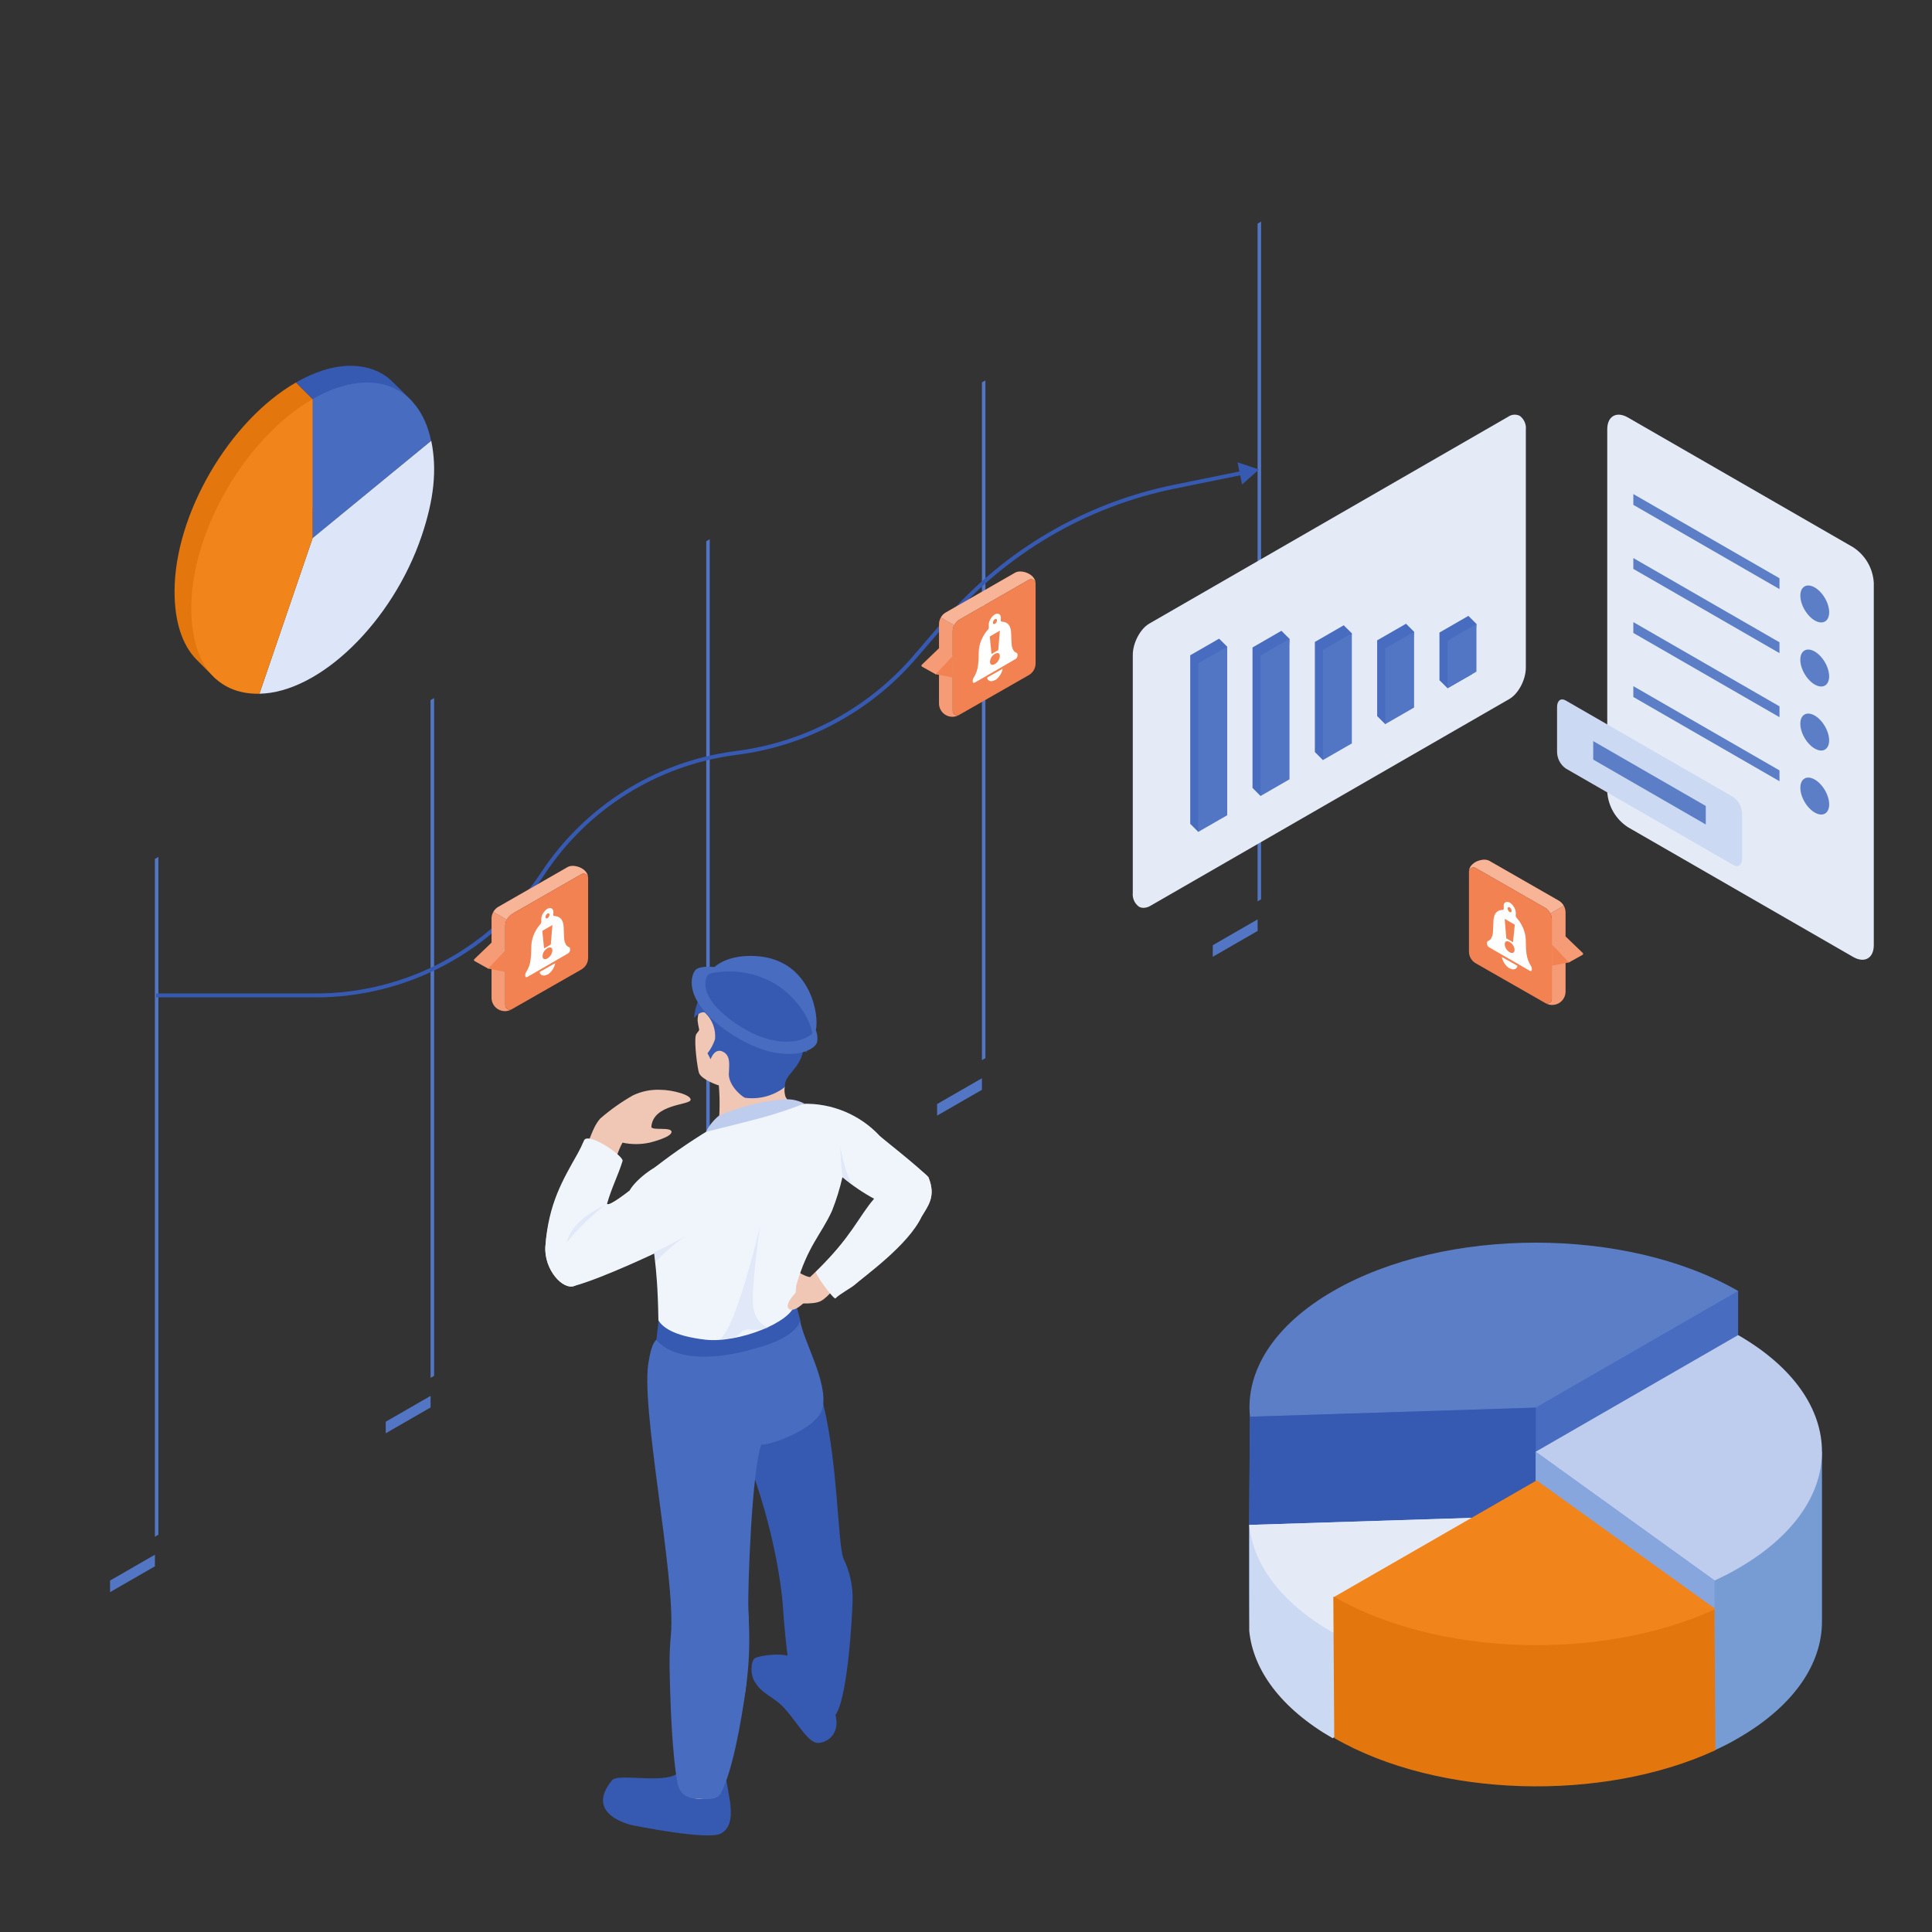 <svg width="100" height="100" viewBox="0 0 100 100" fill="none" xmlns="http://www.w3.org/2000/svg">
<rect x="0" y="0" width="100" height="100" fill="#333333" stroke="none"/>
<g clip-path="url(#clip0_8404_15157)">
<path d="M65.093 46.655L65.273 46.55V11.469L65.093 11.574V46.655Z" fill="#5376C4"/>
<path d="M50.824 54.876L51.004 54.771V19.69L50.824 19.793V54.876Z" fill="#5376C4"/>
<path d="M36.556 63.096L36.736 62.993V27.91L36.556 28.015V63.096Z" fill="#5376C4"/>
<path d="M22.286 71.318L22.469 71.213V36.132L22.286 36.237V71.318Z" fill="#5376C4"/>
<path d="M8.017 79.54L8.199 79.435V44.355L8.017 44.457V79.54Z" fill="#5376C4"/>
<path d="M62.772 49.523L65.094 48.186V47.587L62.772 48.925V49.523Z" fill="#5376C4"/>
<path d="M65.166 24.3L64.054 23.928L64.288 25.078L65.166 24.3ZM60.777 25.194L60.757 25.094L60.777 25.194ZM48.971 32.123L48.895 32.056L48.971 32.123ZM47.356 34.002L47.433 34.069L47.356 34.002ZM38.225 38.957L38.211 38.857L38.225 38.957ZM38.001 38.987L38.014 39.088L38.001 38.987ZM28.109 45.193L28.193 45.249L28.109 45.193ZM64.25 24.383L60.757 25.094L60.797 25.293L64.291 24.582L64.25 24.383ZM48.895 32.056L47.279 33.936L47.433 34.069L49.049 32.189L48.895 32.056ZM38.211 38.857L37.987 38.887L38.014 39.088L38.238 39.058L38.211 38.857ZM16.336 51.422H8.078V51.625H16.336V51.422ZM28.024 45.137C25.43 49.061 21.04 51.422 16.336 51.422V51.625C21.108 51.625 25.562 49.23 28.193 45.249L28.024 45.137ZM37.987 38.887C33.92 39.434 30.287 41.712 28.024 45.137L28.193 45.249C30.424 41.873 34.005 39.627 38.014 39.088L37.987 38.887ZM47.279 33.936C44.961 36.632 41.734 38.383 38.211 38.857L38.238 39.058C41.811 38.578 45.083 36.802 47.433 34.069L47.279 33.936ZM60.757 25.094C56.139 26.034 51.966 28.483 48.895 32.056L49.049 32.189C52.091 28.65 56.224 26.224 60.797 25.293L60.757 25.094Z" fill="#3659B2"/>
<path d="M48.503 57.745L50.824 56.408V55.81L48.503 57.147V57.745Z" fill="#5376C4"/>
<path d="M34.233 65.967L36.555 64.628V64.029L34.233 65.367V65.967Z" fill="#5376C4"/>
<path d="M19.966 74.187L22.287 72.849V72.251L19.966 73.588V74.187Z" fill="#5376C4"/>
<path d="M5.696 82.409L8.018 81.072V80.471L5.696 81.81V82.409Z" fill="#5376C4"/>
<path d="M59.545 46.885C59.437 46.95 59.314 46.986 59.188 46.99C59.104 46.991 59.02 46.969 58.947 46.927C58.837 46.845 58.75 46.736 58.695 46.611C58.64 46.485 58.619 46.347 58.633 46.211V33.901C58.633 33.279 59.017 32.549 59.486 32.278L78.065 21.569C78.152 21.508 78.253 21.472 78.358 21.465C78.463 21.457 78.568 21.477 78.663 21.524C78.774 21.607 78.861 21.717 78.916 21.843C78.972 21.97 78.992 22.109 78.977 22.247V34.557C78.977 35.182 78.592 35.909 78.124 36.18L59.545 46.885Z" fill="#E4EBF7"/>
<path d="M74.506 35.207L74.925 35.623L76.195 34.894L76.42 32.294L76.003 31.878L74.506 32.741V35.207Z" fill="#476CC0"/>
<path d="M71.282 37.066L71.699 37.482L72.776 36.203L73.193 32.701L72.776 32.285L71.282 33.145V37.066Z" fill="#476CC0"/>
<path d="M68.057 38.925L68.474 39.341L69.551 38.062L69.971 32.781L69.551 32.365L68.057 33.227V38.925Z" fill="#476CC0"/>
<path d="M64.83 40.783L65.247 41.199L66.325 39.92L66.744 33.066L66.325 32.65L64.83 33.513V40.783Z" fill="#476CC0"/>
<path d="M61.606 42.642L62.023 43.058L63.1 41.779L63.52 33.473L63.1 33.057L61.606 33.917V42.642Z" fill="#476CC0"/>
<path d="M74.925 35.624L76.42 34.764V32.295L74.925 33.158V35.624Z" fill="#5376C4"/>
<path d="M71.699 37.482L73.193 36.622V32.701L71.699 33.564V37.482Z" fill="#5376C4"/>
<path d="M68.474 39.341L69.971 38.48V32.781L68.474 33.643V39.341Z" fill="#5376C4"/>
<path d="M65.247 41.2L66.744 40.337V33.066L65.247 33.929V41.2Z" fill="#5376C4"/>
<path d="M62.023 43.058L63.52 42.197V33.473L62.023 34.335V43.058Z" fill="#5376C4"/>
<path d="M15.32 26.992L16.182 20.656L15.32 19.796C11.85 21.796 9.035 26.638 9.035 30.613C9.035 32.163 9.422 33.355 10.139 34.108C10.223 34.199 11.156 35.123 11.156 35.123C11.156 35.123 11.695 35.062 12.563 35.046L15.32 26.992Z" fill="#E3770E"/>
<path d="M15.32 26.993L21.453 21.955C21.369 21.564 21.327 21.166 21.327 20.766C21.327 20.766 20.291 19.706 20.036 19.513C18.877 18.672 17.183 18.724 15.323 19.796L16.185 20.657L15.32 26.993Z" fill="#3659B2"/>
<path d="M16.181 27.853L22.314 22.818C21.695 19.841 19.141 18.952 16.181 20.656V27.853Z" fill="#476CC0"/>
<path d="M16.181 27.853L13.427 35.907C16.546 35.852 20.309 32.202 21.82 27.753C22.466 25.846 22.627 24.3 22.321 22.815L16.181 27.853Z" fill="#DCE6F8"/>
<path d="M16.182 27.853V20.656C12.711 22.657 9.9 27.502 9.9 31.474C9.9 34.312 11.191 35.948 13.428 35.909L16.182 27.853Z" fill="#F1841B"/>
<path d="M64.697 84.404C64.597 83.355 64.697 73.328 64.697 73.328C67.335 69.983 74.452 65.23 89.965 66.82V77.905L79.489 83.942L64.697 84.404Z" fill="#476CC0"/>
<path d="M64.697 73.328C64.463 70.99 65.911 68.608 69.013 66.82C74.799 63.486 84.179 63.486 89.965 66.82L79.489 72.856L64.697 73.328Z" fill="#5C7EC7"/>
<path d="M64.699 84.404C64.598 83.355 64.699 73.328 64.699 73.328L79.49 72.86V83.937L64.699 84.404Z" fill="#3659B2"/>
<path d="M79.444 83.932L68.975 89.969C66.29 88.423 64.854 86.429 64.66 84.405V78.93L79.451 78.462L79.444 83.932Z" fill="#CCD9F2"/>
<path d="M79.445 78.46L68.976 84.496C66.291 82.948 64.856 80.956 64.661 78.929L79.445 78.46Z" fill="url(#paint0_linear_8404_15157)"/>
<path d="M94.305 75.14V83.932C94.305 86.118 92.859 88.301 89.966 89.968C89.575 90.202 89.167 90.403 88.746 90.597L79.49 83.932V75.14H94.305Z" fill="#769CD3"/>
<path d="M79.49 75.14L89.966 69.103C92.859 70.77 94.305 72.954 94.305 75.14C94.305 77.326 92.859 79.509 89.966 81.178C89.575 81.412 89.167 81.611 88.746 81.807L79.49 75.142V75.14Z" fill="#BECCED"/>
<path d="M88.744 81.805V90.597L79.489 83.932V75.14L88.744 81.805Z" fill="#87A6DD"/>
<path d="M88.744 83.282L88.791 90.59C82.974 93.279 74.454 93.071 69.061 89.961L69.012 82.653L79.489 82.018L88.744 83.282Z" fill="#E3770E"/>
<path d="M79.538 76.624L88.791 83.282C82.974 85.971 74.454 85.762 69.061 82.653L79.538 76.624Z" fill="#F1841B"/>
<path d="M95.916 49.53L84.262 42.816C83.951 42.614 83.692 42.343 83.506 42.023C83.32 41.703 83.212 41.343 83.191 40.974V22.218C83.191 21.542 83.672 21.269 84.262 21.61L95.916 28.324C96.227 28.526 96.486 28.797 96.672 29.117C96.858 29.438 96.966 29.797 96.987 30.166V48.922C96.987 49.598 96.507 49.871 95.916 49.53Z" fill="#E4EBF7"/>
<path d="M93.408 31.566C93.115 31.066 93.112 30.523 93.401 30.355C93.69 30.186 94.162 30.455 94.456 30.955C94.749 31.456 94.752 31.998 94.463 32.167C94.173 32.336 93.701 32.067 93.408 31.566Z" fill="#5C7EC7"/>
<path d="M84.541 26.131L92.106 30.491V29.93L84.541 25.572V26.131Z" fill="#5C7EC7"/>
<path d="M93.406 34.883C93.113 34.382 93.11 33.84 93.399 33.671C93.688 33.502 94.16 33.771 94.454 34.272C94.747 34.772 94.75 35.315 94.461 35.483C94.171 35.652 93.699 35.383 93.406 34.883Z" fill="#5C7EC7"/>
<path d="M84.541 29.446L92.106 33.806V33.245L84.541 28.885V29.446Z" fill="#5C7EC7"/>
<path d="M93.406 38.197C93.113 37.696 93.11 37.154 93.399 36.985C93.688 36.816 94.16 37.085 94.454 37.586C94.747 38.086 94.75 38.629 94.461 38.797C94.171 38.966 93.699 38.697 93.406 38.197Z" fill="#5C7EC7"/>
<path d="M84.541 32.761L92.106 37.121V36.56L84.541 32.2V32.761Z" fill="#5C7EC7"/>
<path d="M93.408 41.51C93.115 41.009 93.112 40.467 93.401 40.298C93.69 40.129 94.162 40.398 94.456 40.898C94.749 41.399 94.752 41.941 94.463 42.11C94.173 42.279 93.701 42.01 93.408 41.51Z" fill="#5C7EC7"/>
<path d="M84.541 36.076L92.106 40.436V39.875L84.541 35.515V36.076Z" fill="#5C7EC7"/>
<path d="M81.038 39.774L89.722 44.775C89.97 44.917 90.172 44.775 90.172 44.436V42.117C90.169 41.948 90.128 41.783 90.049 41.634C89.971 41.485 89.859 41.356 89.722 41.259L81.043 36.258C80.794 36.113 80.593 36.258 80.593 36.597V38.916C80.595 39.084 80.636 39.249 80.713 39.398C80.791 39.547 80.902 39.676 81.038 39.774Z" fill="#CCD9F2"/>
<path d="M82.465 39.316L88.291 42.674V41.717L82.465 38.36V39.316Z" fill="#5C7EC7"/>
<path d="M41.01 85.785C40.49 85.507 39.255 85.698 39.063 85.836C38.871 85.974 38.803 86.697 39.096 87.094C39.459 87.704 40.141 87.859 40.67 88.497C41.331 89.247 41.853 90.241 42.357 90.213C42.56 90.203 42.755 90.13 42.915 90.005C43.075 89.879 43.191 89.706 43.247 89.511C43.512 88.719 42.678 87.604 42.561 86.94C42.078 86.511 41.559 86.124 41.01 85.785Z" fill="#3659B2"/>
<path d="M42.611 72.653L38.061 73.605C38.061 73.605 38.406 75.351 38.827 75.865C40.432 80.254 40.544 83.454 40.544 83.454C40.544 83.454 40.757 86.542 41.179 88.099C41.491 89.247 42.029 89.069 42.453 89.069C42.877 89.069 43.241 89.123 43.524 88.099C44.014 86.332 44.131 82.867 44.131 82.867C44.153 82.094 43.985 81.327 43.641 80.635C43.351 79.653 43.372 75.835 42.611 72.653Z" fill="#3659B2"/>
<path d="M35.199 91.647C34.73 92.435 32.038 91.746 31.685 92.138C30.181 93.96 32.743 94.476 32.743 94.476C32.743 94.476 36.733 95.294 37.342 94.888C38.239 94.343 37.637 92.842 37.546 91.72C37.202 91.678 35.311 91.636 35.199 91.647Z" fill="#3659B2"/>
<path d="M35.561 85.654C35.763 89.471 35.069 92.019 35.069 92.019C35.087 92.309 35.213 92.582 35.421 92.785C35.629 92.987 35.906 93.105 36.196 93.116C37.068 93.116 37.515 92.667 37.529 92.019C37.56 90.081 38.518 88.513 38.607 87.246C38.724 86.348 38.459 85.043 38.459 85.043C38.459 85.043 35.402 85.219 35.561 85.654Z" fill="#F0C6B4"/>
<path d="M33.975 69.35C33.975 69.35 33.741 69.45 33.589 70.392C33.085 72.618 34.995 81.614 34.725 84.62C34.673 85.159 34.651 85.701 34.657 86.243C34.685 87.879 34.77 90.684 35.069 92.302C35.222 93.118 35.981 93.106 36.196 93.104C36.412 93.102 37.093 93.237 37.318 92.809C37.909 91.671 38.352 89.214 38.609 87.374C38.765 86.243 38.816 85.101 38.761 83.961C38.761 83.811 38.761 83.615 38.736 83.274C38.698 82.252 38.909 76.078 39.41 74.766C39.734 74.86 42.388 73.951 42.58 72.849C42.868 71.55 41.554 69.343 41.409 68.328C40.987 68.216 33.975 69.35 33.975 69.35Z" fill="#476CC0"/>
<path d="M38.827 68.328H34.09L33.975 69.35C33.975 69.35 35.057 70.986 39.155 69.775C41.34 69.198 41.42 68.328 41.42 68.328L41.158 67.337L38.827 68.328Z" fill="#3659B2"/>
<path d="M45.11 58.785C44.895 58.804 43.634 60.597 43.634 60.597C44.15 61.14 44.741 61.607 45.389 61.983C44.548 62.949 44.009 64.146 41.938 66.095C41.753 66.121 41.217 65.782 41.217 65.782L40.915 67.419C40.915 67.419 42.086 67.573 42.501 67.334C42.915 67.096 43.252 66.565 43.505 66.346C44.014 65.894 47.019 64.431 47.699 62.967C48.064 62.369 48.453 61.906 48.055 60.924C47.591 60.405 46.424 59.998 45.11 58.785Z" fill="#F0C6B4"/>
<path d="M40.622 56.242C40.622 56.242 39.022 56.688 38.562 56.052C38.103 55.416 38.694 52.169 36.892 51.634C36.41 51.473 36.189 52.356 36.189 52.356C36.136 52.506 36.108 52.664 36.107 52.824C36.126 52.981 36.153 53.137 36.189 53.291C36.189 53.369 36.056 53.464 36.016 53.579C35.915 53.969 36.112 55.391 36.189 55.559C36.372 55.917 37.206 56.183 37.206 56.183C37.266 56.892 37.259 57.604 37.185 58.311C37.15 58.35 38.651 58.233 38.651 58.233L40.971 57.207C40.852 57.073 40.747 56.926 40.659 56.77C40.602 56.6 40.589 56.418 40.622 56.242Z" fill="#F0C6B4"/>
<path d="M33.898 64.127C34.086 63.347 33.898 60.42 33.898 60.42C34.935 59.614 36.025 58.877 37.159 58.215C38.841 57.458 41.214 57.133 41.535 57.133C42.283 57.108 43.027 57.244 43.718 57.531C44.409 57.818 45.03 58.25 45.539 58.797C45.555 58.832 47.621 60.448 48.055 60.939C48.453 61.92 48.055 62.383 47.699 62.982C47.019 64.445 44.716 66.077 44.208 66.528C44.077 66.643 43.421 67.007 43.245 67.204C43.168 67.293 42.142 65.913 42.238 65.82C44.063 64.036 44.447 62.963 45.243 62.047C44.661 61.731 44.112 61.358 43.604 60.934C43.469 61.526 43.289 62.106 43.065 62.671C42.498 63.917 41.809 64.476 41.214 66.533C41.188 66.783 41.132 67.494 41.132 67.494C41.001 68.429 38.209 69.539 36.499 69.341C34.788 69.142 34.264 68.651 34.079 68.34C34.025 64.897 33.715 64.906 33.898 64.127Z" fill="#F0F5FC"/>
<path opacity="0.3" d="M39.779 68.721C39.529 68.632 38.978 68.323 38.966 67.349C38.95 66.081 39.351 63.402 39.351 63.402C39.351 63.402 38.114 68.758 37.263 69.303C37.494 69.3 37.724 69.282 37.952 69.249C38.315 69.09 38.343 68.884 38.599 68.826C38.854 68.768 38.924 68.917 39.681 68.763L39.779 68.721Z" fill="#BECCED"/>
<path d="M34.184 56.408C33.694 56.386 33.205 56.484 32.762 56.696C32.158 57.039 31.59 57.441 31.066 57.897C30.619 58.418 30.57 59.001 30.129 59.791C29.363 61.151 28.389 62.294 28.229 64.52C28.154 65.71 29.14 66.809 29.75 66.554C31.155 65.691 33.275 65.151 33.978 64.635C34.107 64.59 32.572 61.638 32.572 61.638C32.572 61.638 31.439 62.531 31.326 62.379C31.661 61.198 31.717 60.055 32.221 59.143C32.684 59.243 33.163 59.243 33.627 59.143C33.627 59.143 34.758 58.87 34.758 58.589C34.758 58.309 33.758 58.533 33.713 58.332C33.798 57.144 35.665 57.207 35.742 56.941C35.819 56.674 34.779 56.408 34.184 56.408Z" fill="#F0C6B4"/>
<path d="M28.227 64.52C28.386 62.295 29.129 61.077 29.895 59.716C30.018 59.495 30.129 59.267 30.227 59.034C30.424 58.552 32.305 59.84 32.223 60.095C31.989 60.857 31.673 61.425 31.42 62.309C31.535 62.463 32.568 61.642 32.575 61.638C32.961 60.962 34.121 60.151 34.779 60.067C35.482 59.98 36.023 60.471 36.314 61.138C36.498 61.543 36.556 61.995 36.478 62.433C36.401 62.872 36.192 63.276 35.88 63.595C35.498 64.111 34.501 64.656 34.041 64.799C34.041 64.799 31.242 66.138 29.747 66.554C29.138 66.809 28.152 65.71 28.227 64.52Z" fill="#F0F5FC"/>
<path d="M41.217 66.881C41.217 66.881 40.589 67.487 40.823 67.735C41.057 67.982 41.685 67.414 41.746 67.255C41.697 66.617 41.217 66.881 41.217 66.881Z" fill="#F0C6B4"/>
<path opacity="0.3" d="M29.335 64.319C29.916 63.592 30.585 62.941 31.328 62.379C31.328 62.379 29.606 63.064 29.335 64.319Z" fill="#BECCED"/>
<path d="M41.612 53.476C41.7 53.42 41.776 53.346 41.835 53.259C41.894 53.172 41.934 53.074 41.954 52.971C41.84 53.022 41.717 53.051 41.593 53.056C41.62 52.645 41.557 52.233 41.406 51.85C41.255 51.467 41.022 51.122 40.721 50.839L40.644 51.089C40.644 51.089 39.953 50.098 39.082 49.956C39.091 50.056 39.084 50.158 39.063 50.257C39.063 50.257 37.592 49.867 36.68 50.43C36.746 50.439 36.809 50.464 36.863 50.502C36.918 50.539 36.963 50.589 36.994 50.648C36.69 50.898 36.439 51.206 36.255 51.555C36.071 51.903 35.959 52.285 35.924 52.677C36.345 52.256 36.502 52.429 36.502 52.429C36.684 52.602 36.825 52.815 36.913 53.05C37.001 53.285 37.034 53.537 37.011 53.787C36.925 54.052 36.792 54.299 36.62 54.517L36.781 54.828C36.781 54.828 37.001 54.145 37.496 54.481C37.828 54.715 37.73 55.183 37.73 55.494C37.653 56.071 38.259 56.663 38.552 56.819C38.918 56.87 39.291 56.846 39.648 56.75C40.005 56.654 40.339 56.488 40.63 56.261C40.55 55.639 41.452 55.325 41.586 54.288L41.74 54.481C41.783 54.285 41.749 54.079 41.644 53.906C41.827 53.917 42.008 53.944 42.185 53.988C42.156 53.853 42.085 53.731 41.982 53.639C41.879 53.547 41.749 53.49 41.612 53.476Z" fill="#3659B2"/>
<path d="M35.977 50.231C36.143 50.014 36.661 50.023 36.979 50.051C37.701 49.434 38.884 49.399 39.676 49.558C41.974 50.025 42.407 52.527 42.229 53.322C42.309 53.52 42.33 53.736 42.292 53.946C42.135 54.481 40.329 55.192 37.741 53.446C35.44 51.893 35.703 50.587 35.977 50.231Z" fill="#476CC0"/>
<path d="M42.041 53.5C41.945 52.665 41.017 51.27 39.626 50.671C38.715 50.274 37.702 50.177 36.733 50.395L36.608 50.503C36.14 51.471 37.398 52.682 38.904 53.458C39.778 53.904 41.23 54.199 42.041 53.5Z" fill="#3659B2"/>
<path opacity="0.3" d="M43.496 59.302C43.496 59.302 43.679 60.6 44.107 61.313C43.639 60.936 43.615 60.922 43.615 60.922C43.539 60.386 43.499 59.844 43.496 59.302Z" fill="#BECCED"/>
<path d="M40.694 56.899C39.498 56.986 38.325 57.271 37.222 57.74C36.938 57.971 36.705 58.259 36.538 58.584C36.538 58.584 38.309 58.152 39.41 57.859C40.162 57.651 40.903 57.403 41.629 57.118C41.34 56.969 41.019 56.893 40.694 56.899Z" fill="#BECCED"/>
<path opacity="0.3" d="M35.639 63.912C35.639 63.912 33.999 64.779 33.863 64.819L33.922 65.315C33.922 65.315 34.924 64.281 35.639 63.912Z" fill="#BECCED"/>
<path d="M80.679 46.617L77.09 44.559C76.777 44.377 76.033 44.621 76.033 45.127C76.033 45.086 76.043 45.046 76.064 45.01C76.084 44.974 76.114 44.945 76.149 44.924C76.185 44.904 76.225 44.893 76.266 44.894C76.307 44.894 76.347 44.905 76.383 44.926L79.97 46.984C80.088 47.052 80.183 47.155 80.242 47.278L80.939 46.881C80.878 46.771 80.788 46.68 80.679 46.617Z" fill="#F38252"/>
<path d="M80.243 47.278C80.294 47.374 80.321 47.481 80.322 47.59V51.707C80.322 51.748 80.312 51.788 80.291 51.824C80.271 51.859 80.242 51.889 80.206 51.91C80.171 51.93 80.13 51.941 80.09 51.941C80.049 51.941 80.008 51.931 79.973 51.911C80.076 51.975 80.195 52.011 80.317 52.015C80.439 52.019 80.56 51.991 80.668 51.933C80.775 51.875 80.866 51.79 80.93 51.686C80.993 51.582 81.029 51.462 81.032 51.34V47.224C81.031 47.103 80.999 46.985 80.94 46.881L80.243 47.278Z" fill="#F38252"/>
<path opacity="0.4" d="M80.679 46.617L77.09 44.559C76.777 44.377 76.033 44.621 76.033 45.127C76.033 45.086 76.043 45.046 76.064 45.01C76.084 44.974 76.114 44.945 76.149 44.924C76.185 44.904 76.225 44.893 76.266 44.894C76.307 44.894 76.347 44.905 76.383 44.926L79.97 46.984C80.088 47.052 80.183 47.155 80.242 47.278L80.939 46.881C80.878 46.771 80.788 46.68 80.679 46.617Z" fill="white"/>
<path opacity="0.2" d="M80.243 47.278C80.294 47.374 80.321 47.481 80.322 47.59V51.707C80.322 51.748 80.312 51.788 80.291 51.824C80.271 51.859 80.242 51.889 80.206 51.91C80.171 51.93 80.13 51.941 80.09 51.941C80.049 51.941 80.008 51.931 79.973 51.911C80.076 51.975 80.195 52.011 80.317 52.015C80.439 52.019 80.56 51.991 80.668 51.933C80.775 51.875 80.866 51.79 80.93 51.686C80.993 51.582 81.029 51.462 81.032 51.34V47.224C81.031 47.103 80.999 46.985 80.94 46.881L80.243 47.278Z" fill="white"/>
<path d="M76.383 44.926L79.97 46.984C80.077 47.045 80.165 47.133 80.227 47.24C80.289 47.347 80.321 47.468 80.321 47.591V51.707C80.321 51.748 80.311 51.788 80.29 51.824C80.27 51.86 80.241 51.889 80.205 51.91C80.17 51.931 80.129 51.941 80.089 51.942C80.048 51.942 80.007 51.931 79.972 51.911L76.385 49.861C76.278 49.8 76.189 49.711 76.127 49.604C76.065 49.497 76.033 49.376 76.033 49.252V45.127C76.033 45.086 76.043 45.046 76.064 45.01C76.084 44.975 76.114 44.945 76.149 44.925C76.185 44.904 76.225 44.893 76.266 44.894C76.307 44.894 76.347 44.905 76.383 44.926Z" fill="#F38252"/>
<path d="M81.186 49.821L80.328 49.981V48.875L81.22 49.718C81.228 49.725 81.234 49.736 81.237 49.746C81.24 49.758 81.239 49.769 81.235 49.78C81.232 49.791 81.225 49.8 81.216 49.807C81.208 49.815 81.197 49.819 81.186 49.821Z" fill="#F38252"/>
<path d="M80.324 48.875L81.032 48.47L81.924 49.327C81.93 49.334 81.935 49.342 81.938 49.35C81.941 49.359 81.942 49.368 81.94 49.378C81.939 49.387 81.936 49.395 81.931 49.403C81.926 49.411 81.919 49.417 81.911 49.422L81.205 49.816L80.324 48.875Z" fill="#F38252"/>
<path opacity="0.2" d="M80.324 48.875L81.032 48.47L81.924 49.327C81.93 49.334 81.935 49.342 81.938 49.35C81.941 49.359 81.942 49.368 81.94 49.378C81.939 49.387 81.936 49.395 81.931 49.403C81.926 49.411 81.919 49.417 81.911 49.422L81.205 49.816L80.324 48.875Z" fill="white"/>
<path d="M77.736 49.535C77.782 49.771 77.919 49.979 78.116 50.116H78.133C78.328 50.228 78.519 50.172 78.543 49.99L77.736 49.535Z" fill="white"/>
<path d="M77.172 48.59C77.236 48.484 77.271 48.365 77.275 48.242C77.288 48.06 77.292 47.876 77.299 47.689C77.311 47.31 77.464 47.112 77.759 47.095C77.83 47.095 77.845 47.067 77.835 46.967C77.815 46.801 77.862 46.705 77.974 46.686C78.033 46.676 78.094 46.688 78.145 46.72C78.214 46.763 78.273 46.819 78.319 46.885C78.37 46.946 78.408 47.016 78.432 47.092C78.455 47.168 78.464 47.248 78.456 47.327C78.447 47.366 78.449 47.406 78.462 47.444C78.475 47.482 78.498 47.516 78.529 47.541C78.753 47.803 78.901 48.12 78.958 48.459C78.972 48.571 78.978 48.684 78.977 48.797C78.975 48.995 78.987 49.193 79.016 49.389C79.045 49.599 79.118 49.8 79.23 49.979C79.269 50.033 79.29 50.099 79.288 50.165C79.288 50.262 79.249 50.285 79.162 50.236L78.126 49.638L77.292 49.156L77.185 49.093L77.076 49.029C77.033 49.004 77.001 48.966 76.983 48.92C76.949 48.838 76.964 48.733 77.016 48.705C77.079 48.685 77.134 48.644 77.172 48.59ZM77.965 48.568L78.315 48.77L78.405 47.861L77.882 47.558L77.965 48.568ZM78.139 49.288C78.289 49.374 78.394 49.314 78.394 49.168C78.389 49.084 78.363 49.003 78.318 48.931C78.274 48.86 78.212 48.8 78.139 48.759C77.989 48.671 77.884 48.725 77.884 48.873C77.889 48.957 77.915 49.04 77.96 49.112C78.004 49.185 78.066 49.245 78.139 49.288ZM78.139 46.964C78.129 46.956 78.116 46.951 78.102 46.95C78.089 46.949 78.076 46.952 78.064 46.959C78.052 46.965 78.043 46.976 78.037 46.988C78.032 47 78.03 47.013 78.032 47.027C78.034 47.063 78.045 47.099 78.064 47.13C78.082 47.162 78.108 47.189 78.139 47.209C78.195 47.241 78.242 47.209 78.242 47.147C78.241 47.11 78.231 47.074 78.212 47.041C78.194 47.009 78.168 46.982 78.137 46.962" fill="white"/>
<path d="M25.795 46.938L29.384 44.879C29.697 44.697 30.441 44.942 30.441 45.448C30.442 45.407 30.431 45.366 30.411 45.331C30.391 45.295 30.361 45.265 30.326 45.245C30.29 45.224 30.25 45.214 30.209 45.214C30.168 45.214 30.127 45.225 30.092 45.246L26.505 47.304C26.387 47.373 26.292 47.475 26.233 47.598L25.536 47.201C25.596 47.091 25.686 47 25.795 46.938Z" fill="#F38252"/>
<path d="M26.232 47.598C26.181 47.694 26.154 47.802 26.152 47.911V52.027C26.152 52.068 26.163 52.108 26.183 52.144C26.204 52.18 26.233 52.209 26.268 52.23C26.304 52.251 26.344 52.261 26.385 52.262C26.426 52.262 26.466 52.251 26.502 52.231C26.398 52.296 26.279 52.332 26.157 52.336C26.035 52.34 25.914 52.311 25.807 52.253C25.699 52.195 25.609 52.11 25.545 52.006C25.481 51.902 25.446 51.783 25.443 51.661V47.544C25.444 47.424 25.475 47.306 25.535 47.201L26.232 47.598Z" fill="#F38252"/>
<path opacity="0.4" d="M25.795 46.938L29.384 44.879C29.697 44.697 30.441 44.942 30.441 45.448C30.442 45.407 30.431 45.366 30.411 45.331C30.391 45.295 30.361 45.265 30.326 45.245C30.29 45.224 30.25 45.214 30.209 45.214C30.168 45.214 30.127 45.225 30.092 45.246L26.505 47.304C26.387 47.373 26.292 47.475 26.233 47.598L25.536 47.201C25.596 47.091 25.686 47 25.795 46.938Z" fill="white"/>
<path opacity="0.2" d="M26.232 47.598C26.181 47.694 26.154 47.802 26.152 47.911V52.027C26.152 52.068 26.163 52.108 26.183 52.144C26.204 52.18 26.233 52.209 26.268 52.23C26.304 52.251 26.344 52.261 26.385 52.262C26.426 52.262 26.466 52.251 26.502 52.231C26.398 52.296 26.279 52.332 26.157 52.336C26.035 52.34 25.914 52.311 25.807 52.253C25.699 52.195 25.609 52.11 25.545 52.006C25.481 51.902 25.446 51.783 25.443 51.661V47.544C25.444 47.424 25.475 47.306 25.535 47.201L26.232 47.598Z" fill="white"/>
<path d="M30.092 45.246L26.505 47.304C26.398 47.365 26.309 47.454 26.247 47.56C26.186 47.667 26.153 47.788 26.153 47.911V52.028C26.153 52.069 26.164 52.109 26.184 52.144C26.205 52.18 26.234 52.209 26.27 52.23C26.305 52.251 26.345 52.262 26.386 52.262C26.427 52.262 26.467 52.252 26.503 52.231L30.09 50.182C30.197 50.12 30.286 50.032 30.348 49.925C30.41 49.818 30.442 49.696 30.441 49.573V45.448C30.442 45.407 30.431 45.366 30.411 45.331C30.391 45.295 30.361 45.265 30.326 45.245C30.29 45.224 30.25 45.214 30.209 45.214C30.168 45.214 30.127 45.225 30.092 45.246Z" fill="#F38252"/>
<path d="M25.289 50.141L26.146 50.302V49.195L25.255 50.038C25.246 50.046 25.241 50.056 25.238 50.067C25.235 50.078 25.236 50.089 25.239 50.1C25.243 50.111 25.249 50.12 25.258 50.128C25.267 50.135 25.278 50.139 25.289 50.141Z" fill="#F38252"/>
<path d="M26.15 49.195L25.443 48.79L24.551 49.648C24.544 49.654 24.54 49.662 24.537 49.671C24.534 49.68 24.533 49.689 24.534 49.698C24.535 49.707 24.539 49.716 24.544 49.723C24.549 49.731 24.556 49.737 24.564 49.742L25.269 50.136L26.15 49.195Z" fill="#F38252"/>
<path opacity="0.2" d="M26.15 49.195L25.443 48.79L24.551 49.648C24.544 49.654 24.54 49.662 24.537 49.671C24.534 49.68 24.533 49.689 24.534 49.698C24.535 49.707 24.539 49.716 24.544 49.723C24.549 49.731 24.556 49.737 24.564 49.742L25.269 50.136L26.15 49.195Z" fill="white"/>
<path d="M28.738 49.855C28.692 50.091 28.556 50.3 28.359 50.437H28.342C28.146 50.548 27.956 50.492 27.932 50.31L28.738 49.855Z" fill="white"/>
<path d="M29.303 48.91C29.239 48.805 29.204 48.685 29.2 48.562C29.187 48.38 29.183 48.196 29.176 48.009C29.163 47.63 29.011 47.433 28.715 47.416C28.644 47.416 28.629 47.388 28.64 47.287C28.659 47.122 28.612 47.025 28.501 47.006C28.441 46.997 28.381 47.009 28.329 47.04C28.261 47.083 28.202 47.139 28.156 47.205C28.105 47.266 28.066 47.337 28.043 47.413C28.019 47.488 28.011 47.568 28.018 47.647C28.027 47.686 28.025 47.727 28.012 47.765C28 47.803 27.976 47.836 27.945 47.861C27.722 48.123 27.574 48.44 27.517 48.779C27.503 48.891 27.497 49.005 27.497 49.118C27.5 49.316 27.487 49.514 27.459 49.709C27.43 49.919 27.357 50.12 27.244 50.299C27.205 50.353 27.185 50.419 27.186 50.486C27.186 50.582 27.225 50.606 27.313 50.556L28.349 49.958L29.183 49.476L29.29 49.414L29.399 49.349C29.441 49.325 29.474 49.286 29.491 49.24C29.526 49.158 29.511 49.053 29.459 49.026C29.396 49.005 29.341 48.965 29.303 48.91ZM28.509 48.888L28.16 49.09L28.07 48.181L28.593 47.879L28.509 48.888ZM28.336 49.609C28.186 49.694 28.081 49.635 28.081 49.489C28.086 49.405 28.112 49.323 28.156 49.252C28.201 49.18 28.262 49.121 28.336 49.079C28.486 48.991 28.591 49.045 28.591 49.193C28.585 49.278 28.559 49.36 28.515 49.432C28.471 49.505 28.409 49.566 28.336 49.609ZM28.336 47.285C28.346 47.276 28.359 47.271 28.372 47.27C28.386 47.269 28.399 47.272 28.411 47.279C28.422 47.286 28.431 47.296 28.437 47.308C28.443 47.32 28.445 47.334 28.443 47.347C28.44 47.383 28.43 47.419 28.411 47.451C28.392 47.482 28.366 47.509 28.336 47.529C28.28 47.561 28.233 47.529 28.233 47.467C28.234 47.43 28.244 47.394 28.262 47.362C28.281 47.33 28.307 47.302 28.338 47.283" fill="white"/>
<path d="M48.956 31.701L52.545 29.642C52.858 29.46 53.602 29.704 53.602 30.21C53.602 30.169 53.591 30.129 53.571 30.093C53.551 30.058 53.521 30.028 53.486 30.008C53.45 29.987 53.41 29.977 53.369 29.977C53.328 29.977 53.287 29.988 53.252 30.009L49.665 32.067C49.547 32.136 49.452 32.238 49.393 32.361L48.696 31.964C48.757 31.854 48.846 31.763 48.956 31.701Z" fill="#F38252"/>
<path d="M49.392 32.361C49.341 32.458 49.314 32.565 49.313 32.674V36.791C49.312 36.832 49.323 36.872 49.343 36.907C49.364 36.943 49.393 36.973 49.429 36.993C49.464 37.014 49.504 37.025 49.545 37.025C49.586 37.025 49.627 37.015 49.662 36.994C49.559 37.059 49.44 37.095 49.318 37.099C49.196 37.103 49.075 37.075 48.967 37.017C48.859 36.959 48.769 36.873 48.705 36.769C48.641 36.665 48.606 36.546 48.603 36.424V32.308C48.604 32.187 48.636 32.069 48.695 31.965L49.392 32.361Z" fill="#F38252"/>
<path opacity="0.4" d="M48.956 31.701L52.545 29.642C52.858 29.46 53.602 29.704 53.602 30.21C53.602 30.169 53.591 30.129 53.571 30.093C53.551 30.058 53.521 30.028 53.486 30.008C53.45 29.987 53.41 29.977 53.369 29.977C53.328 29.977 53.287 29.988 53.252 30.009L49.665 32.067C49.547 32.136 49.452 32.238 49.393 32.361L48.696 31.964C48.757 31.854 48.846 31.763 48.956 31.701Z" fill="white"/>
<path opacity="0.2" d="M49.392 32.361C49.341 32.458 49.314 32.565 49.313 32.674V36.791C49.312 36.832 49.323 36.872 49.343 36.907C49.364 36.943 49.393 36.973 49.429 36.993C49.464 37.014 49.504 37.025 49.545 37.025C49.586 37.025 49.627 37.015 49.662 36.994C49.559 37.059 49.44 37.095 49.318 37.099C49.196 37.103 49.075 37.075 48.967 37.017C48.859 36.959 48.769 36.873 48.705 36.769C48.641 36.665 48.606 36.546 48.603 36.424V32.308C48.604 32.187 48.636 32.069 48.695 31.965L49.392 32.361Z" fill="white"/>
<path d="M53.252 30.009L49.665 32.067C49.558 32.128 49.469 32.217 49.407 32.323C49.346 32.43 49.313 32.551 49.314 32.674V36.791C49.313 36.831 49.324 36.872 49.344 36.907C49.365 36.943 49.394 36.972 49.43 36.993C49.465 37.014 49.505 37.025 49.546 37.025C49.587 37.025 49.627 37.014 49.663 36.994L53.25 34.944C53.357 34.883 53.446 34.794 53.508 34.688C53.57 34.581 53.602 34.459 53.602 34.336V30.211C53.602 30.17 53.591 30.129 53.571 30.093C53.551 30.058 53.521 30.028 53.486 30.008C53.45 29.987 53.41 29.977 53.369 29.977C53.328 29.977 53.287 29.988 53.252 30.009Z" fill="#F38252"/>
<path d="M48.449 34.904L49.307 35.065V33.958L48.415 34.801C48.407 34.809 48.401 34.819 48.398 34.83C48.395 34.841 48.396 34.852 48.399 34.863C48.403 34.874 48.41 34.883 48.418 34.891C48.427 34.898 48.438 34.902 48.449 34.904Z" fill="#F38252"/>
<path d="M49.31 33.958L48.603 33.553L47.711 34.411C47.705 34.417 47.7 34.425 47.697 34.434C47.694 34.443 47.693 34.452 47.694 34.461C47.696 34.47 47.699 34.479 47.704 34.486C47.709 34.494 47.716 34.5 47.724 34.505L48.429 34.899L49.31 33.958Z" fill="#F38252"/>
<path opacity="0.2" d="M49.31 33.958L48.603 33.553L47.711 34.411C47.705 34.417 47.7 34.425 47.697 34.434C47.694 34.443 47.693 34.452 47.694 34.461C47.696 34.47 47.699 34.479 47.704 34.486C47.709 34.494 47.716 34.5 47.724 34.505L48.429 34.899L49.31 33.958Z" fill="white"/>
<path d="M51.898 34.618C51.852 34.854 51.716 35.062 51.519 35.199H51.502C51.307 35.311 51.116 35.255 51.092 35.073L51.898 34.618Z" fill="white"/>
<path d="M52.463 33.673C52.399 33.568 52.364 33.449 52.36 33.326C52.347 33.144 52.343 32.959 52.336 32.773C52.323 32.393 52.171 32.196 51.875 32.179C51.805 32.179 51.79 32.151 51.8 32.05C51.82 31.885 51.772 31.789 51.661 31.769C51.602 31.76 51.541 31.772 51.489 31.804C51.421 31.846 51.362 31.902 51.316 31.969C51.265 32.03 51.227 32.1 51.203 32.176C51.179 32.252 51.171 32.331 51.178 32.41C51.188 32.449 51.186 32.49 51.173 32.528C51.16 32.566 51.137 32.599 51.106 32.625C50.882 32.886 50.734 33.203 50.677 33.542C50.663 33.655 50.657 33.768 50.657 33.881C50.66 34.079 50.647 34.277 50.619 34.473C50.59 34.682 50.517 34.883 50.405 35.063C50.365 35.117 50.345 35.182 50.347 35.249C50.347 35.346 50.385 35.369 50.473 35.32L51.509 34.722L52.343 34.239L52.45 34.177L52.559 34.113C52.602 34.088 52.634 34.049 52.651 34.003C52.686 33.922 52.671 33.817 52.619 33.789C52.556 33.769 52.501 33.728 52.463 33.673ZM51.669 33.652L51.32 33.853L51.23 32.944L51.753 32.642L51.669 33.652ZM51.496 34.372C51.346 34.458 51.241 34.398 51.241 34.252C51.246 34.168 51.272 34.087 51.316 34.015C51.361 33.944 51.423 33.884 51.496 33.843C51.646 33.755 51.751 33.808 51.751 33.956C51.746 34.041 51.72 34.123 51.675 34.196C51.631 34.269 51.569 34.329 51.496 34.372ZM51.496 32.048C51.506 32.04 51.519 32.035 51.532 32.034C51.546 32.033 51.559 32.036 51.571 32.042C51.582 32.049 51.592 32.059 51.597 32.071C51.603 32.084 51.605 32.097 51.603 32.11C51.601 32.147 51.59 32.182 51.571 32.214C51.552 32.246 51.527 32.273 51.496 32.292C51.44 32.325 51.393 32.292 51.393 32.23C51.394 32.193 51.404 32.157 51.423 32.125C51.441 32.093 51.467 32.066 51.498 32.046" fill="white"/>
</g>
<defs>
<linearGradient id="paint0_linear_8404_15157" x1="79.445" y1="81.478" x2="64.654" y2="81.478" gradientUnits="userSpaceOnUse">
<stop stop-color="#E4EBF7"/>
<stop offset="0.99" stop-color="#E4EBF7"/>
</linearGradient>
<clipPath id="clip0_8404_15157">
<rect width="94.876" height="90" fill="white" transform="matrix(-1 0 0 1 97.875 5)"/>
</clipPath>
</defs>
</svg>
